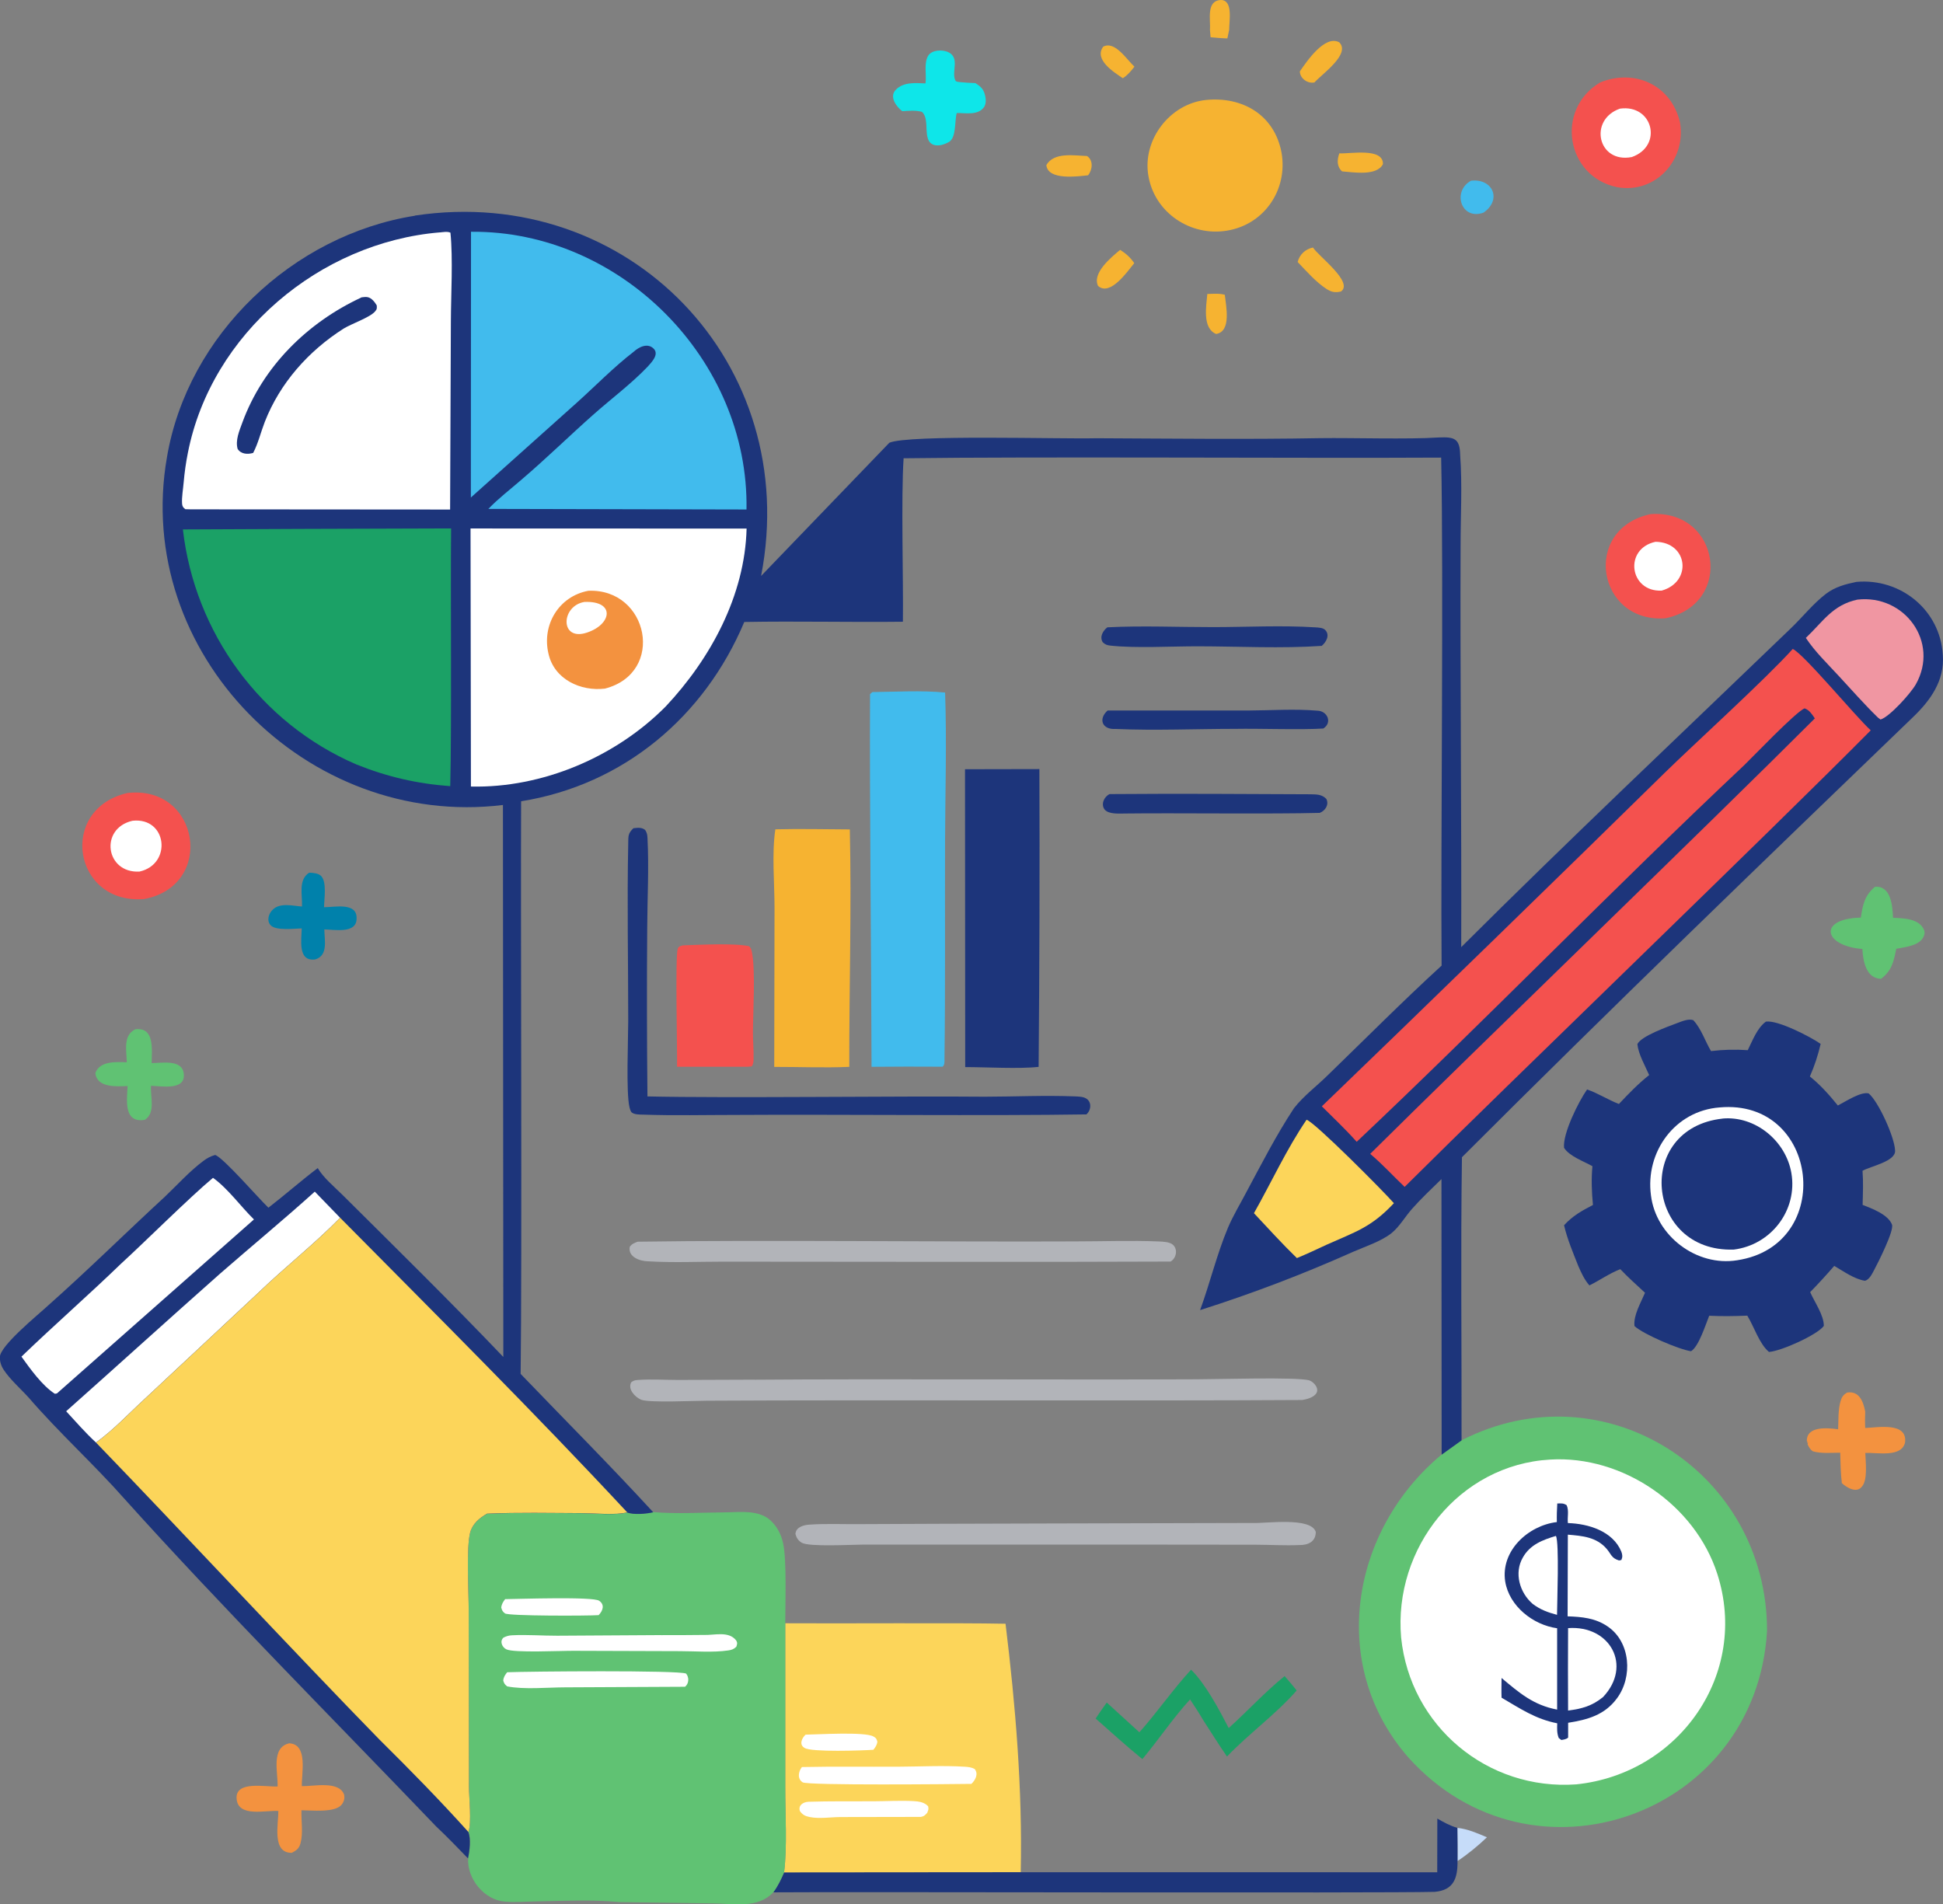 <?xml version="1.0" encoding="UTF-8"?>
<svg id="a" data-name="Layer 1" xmlns="http://www.w3.org/2000/svg" viewBox="0 0 404.14 396.13">
  <rect x="0" y="0" width="404.14" height="396.13" fill="#808080" stroke="none"/>
  <defs>
    <style>
      .b {
        fill: #f4514e;
      }

      .b, .c, .d, .e, .f, .g, .h, .i, .j, .k, .l, .m, .n, .o {
        stroke-width: 0px;
      }

      .c {
        fill: #0ee6e9;
      }

      .d {
        fill: #1d357b;
      }

      .e {
        fill: #c6dcf9;
      }

      .f {
        fill: #b2b4b9;
      }

      .g {
        fill: #f096a2;
      }

      .h {
        fill: #1ba166;
      }

      .i {
        fill: #fff;
      }

      .j {
        fill: #60c273;
      }

      .k {
        fill: #0081ab;
      }

      .l {
        fill: #f6b331;
      }

      .m {
        fill: #f3923f;
      }

      .n {
        fill: #41bbed;
      }

      .o {
        fill: #fcd55a;
      }
    </style>
  </defs>
  <path class="e" d="m303.13,380.22c2.17.23,4.16,1.12,6.15,1.96-1.83,1.76-4,3.54-6.12,4.94.04-2.29-.02-4.6-.03-6.9Z"/>
  <path class="l" d="m233.55,16.27c-1.93-1.28-6.04-3.89-4.09-6.56,2.46-1.3,4.9,2.72,6.5,4.15-.73.95-1.39,1.75-2.41,2.41Z"/>
  <path class="l" d="m251.67,6.3c.17-2.12-.87-6.19,2.3-6.3,2.57.04,1.67,4.51,1.7,6.18-.12.6-.24,1.21-.38,1.81-1.17-.02-2.33-.15-3.49-.24l-.12-1.45Z"/>
  <path class="l" d="m251.12,61.15c1.17-.03,2.5-.16,3.64.17.23,2.28,1.44,7.62-1.8,8.15-2.92-1.16-2.06-5.84-1.84-8.32Z"/>
  <path class="l" d="m278.58,31.9c2.22.13,9.17-1.25,9.07,2.24-1.27,2.53-6.13,1.69-8.5,1.51-1.13-1.02-1.05-2.44-.57-3.75Z"/>
  <path class="l" d="m232.98,51.97c1.19.75,2.15,1.59,2.94,2.77-1.43,1.73-4.97,6.94-7.52,4.75-1.3-2.69,2.74-5.98,4.59-7.52Z"/>
  <path class="l" d="m226.32,36.46c-2.24.25-8.37,1.09-8.68-2.12,1.57-2.75,5.78-1.97,8.45-1.89,1.37.89,1.15,2.87.23,4.01Z"/>
  <path class="n" d="m305.98,37.59c4.55-.51,6.47,3.99,2.57,6.65-4.67,1.65-6.56-4.49-2.57-6.65Z"/>
  <path class="l" d="m270.37,14.85c1.44-2.1,5.21-7.67,8.19-6.05,2.46,2.44-3.67,6.66-5.16,8.35-1.42.29-2.99-.81-3.04-2.3Z"/>
  <path class="l" d="m269.91,54.5c.4-1.58,1.61-2.69,3.19-3.01,1.1,1.78,8.51,7.2,5.82,9.15-1.26.27-2,.13-3.08-.58-2.15-1.41-4.15-3.7-5.93-5.56Z"/>
  <path class="k" d="m64.31,181.53c.8.03,1.95.1,2.52.73,1.18,1.3.59,4.77.57,6.45,2.17.02,6.87-1.08,6.77,2.31.05,3.28-4.61,2.34-6.71,2.31.02,2.2.85,5.43-1.89,6.24-3.7.51-2.85-4.11-2.81-6.45-1.53.03-5.31.52-6.44-.63-.93-.95-.44-2.51.45-3.31,1.55-1.46,4.13-.75,6.04-.61.13-2.33-.85-5.56,1.5-7.04Z"/>
  <path class="j" d="m28.13,214.1c4.11-.5,3.42,4.31,3.42,7.04,2.2-.02,6.42-.84,6.68,2.29.33,3.44-4.62,2.49-6.82,2.43-.17,2.31,1.01,5.57-1.28,7.08-4.45.74-3.74-4.06-3.59-7.03-2.29.09-6.39.4-6.71-2.7.94-2.57,4.33-2.31,6.54-2.24-.04-2.38-.84-5.6,1.77-6.86Z"/>
  <path class="m" d="m382.33,297.29c.08-1.84-.02-4.01.49-5.79.25-.88.57-1.38,1.39-1.83,2.54-.39,3.36,1.92,3.75,3.96-.05,1.15-.06,2.26,0,3.41,2.62-.1,8.8-1.28,8.29,3-.72,3.21-5.82,2.07-8.27,2.19.05,1.75.55,5.57-.69,6.98-1.09,1.48-3.17.25-4.19-.7-.25-2.1-.28-4.21-.34-6.33-1.82,0-3.95.22-5.7-.29-.58-.41-.78-.83-1.09-1.45l.11-.43-.18.2.02-.43-.1.04c-.12-3.27,4.35-2.8,6.52-2.51Z"/>
  <path class="j" d="m389.97,184.47c3.4-.28,3.65,3.99,3.78,6.44,2.26.11,5.55.15,6.49,2.64.16.61.01,1.09-.31,1.6-1.03,1.63-3.82,1.88-5.52,2.21-.5,2.6-.91,4.57-3.16,6.25-3.13-.08-3.75-3.73-3.88-6.21-8.08-.62-9.34-6.31-.32-6.53.41-2.68.77-4.57,2.93-6.4Z"/>
  <path class="d" d="m230.39,147.8h29.07c4.76-.02,9.81-.38,14.53.03,2.1.03,3.2,2.49,1.25,3.71-4.25.3-13.72-.02-18.13.07-8.32,0-16.79.38-25.1.02-2.71.18-3.65-2.02-1.63-3.84Z"/>
  <path class="d" d="m230.82,165.18c13.91-.11,27.87-.03,41.78.04,1.25.03,2.35,0,3.28.97.6,1.21-.23,2.46-1.38,2.9-9.78.27-30.32,0-40.38.13-1.26,0-3.45.21-4.34-.8-.87-1.11-.13-2.72,1.04-3.25Z"/>
  <path class="c" d="m192.5,17.34c.27-1.88-.43-4.24.63-5.86.88-1.14,2.85-1.17,4.08-.65,2.54,1.21.63,4.08,1.5,5.89.16.33.51.28.83.35,1.11.11,2.22.18,3.34.22,1.21.79,1.74,1.27,2.05,2.71.16.74.18,1.6-.24,2.26-1.27,1.8-3.8,1.22-5.69,1.25-.47,1.65-.05,5.06-1.6,6.01-1.54.91-3.97,1.32-4.47-.95-.46-1.62.14-4.18-1.18-5.31-1.29-.35-2.76-.22-4.08-.13-1.28-.98-2.79-3.06-1.3-4.5,1.61-1.62,4.08-1.36,6.14-1.28Z"/>
  <path class="d" d="m230.35,130.49c7.29-.37,14.77-.03,22.08-.04,6.99-.01,14.22-.4,21.18.05.64.04,1.58.06,2.05.56,1,1.04.19,2.52-.74,3.29-8.49.58-17.22.1-25.74.09-5.54-.01-13.04.43-18.26-.15-.69-.08-1.04-.22-1.55-.69-.71-1.14.04-2.39.97-3.12Z"/>
  <path class="m" d="m60.14,362.63c3.99.18,2.56,6.26,2.64,8.91,2.46.07,7.72-1.18,8.79,1.76.18.78-.05,1.56-.56,2.15-1.43,1.66-6.2,1.11-8.31,1.11-.07,2.23.39,4.73-.2,6.89-.3,1.08-.84,1.45-1.79,1.96-4.2.09-2.79-6-2.81-8.7-2.6-.2-8.23,1.35-8.67-2.39-.5-4.05,6.09-2.56,8.51-2.71.11-2.92-1.44-8.06,2.41-8.98Z"/>
  <path class="h" d="m247.75,347.33c2.98,2.91,5.87,8.36,7.82,12.13,3.92-3.53,7.53-7.49,11.63-10.81.87.97,1.69,1.98,2.51,2.99-4.24,4.87-9.93,8.97-14.5,13.74-1.71-2.47-3.3-5.04-4.94-7.56-.86-1.48-1.8-2.89-2.74-4.32-3.55,3.89-6.53,8.37-9.92,12.42-3.32-2.71-6.5-5.61-9.72-8.44.73-1.13,1.54-2.23,2.31-3.33l6.79,6.19c3.74-4.2,6.93-8.87,10.75-13.02Z"/>
  <path class="b" d="m343.34,106.94c14.47-.97,17.39,18.68,3.08,21.67-14.25,1.06-17.52-18.6-3.08-21.67Z"/>
  <path class="i" d="m344.34,112.7c6.77.08,7.71,8.35,1.27,10.16-6.71.29-7.91-8.73-1.27-10.16Z"/>
  <path class="b" d="m26.53,164.95c15.04-1.69,18.32,19.31,3.42,22.07-14.76,1.16-17.95-18.75-3.42-22.07Z"/>
  <path class="i" d="m27.55,170.73c7.23-.8,8.31,9.04,1.46,10.57-7.05.39-8.38-8.97-1.46-10.57Z"/>
  <path class="b" d="m142,196.65c3.43-.12,10.75-.5,13.81.17.4.36.49.75.59,1.27.76,3.74.23,12.36.21,16.61-.01,1.88.19,3.8.13,5.66-.02.55-.05.99-.37,1.46l-.84.08h-14.71c.07-3.66-.4-22.86.14-24.53.18-.55.56-.55,1.05-.72Z"/>
  <path class="b" d="m332.85,17.14c7.23-2.93,14.82.61,16.59,8.35,1.32,7.79-5.08,14.84-13.03,13.46-10.74-2.19-12.97-16.25-3.56-21.81Z"/>
  <path class="i" d="m336.94,22.6c6.87-.97,9.03,7.75,2.47,10.07-7.08,1.37-9.05-7.76-2.47-10.07Z"/>
  <path class="f" d="m260.49,316.8c2.79.13,12.17-1.31,13.19,1.86-.01,2.04-1.6,2.76-3.43,2.73-3,.13-6.08-.06-9.09-.07l-20.31-.02h-61.45c-2.21,0-11.1.51-12.63-.39-.74-.44-1.1-1.01-1.32-1.82.09-1.45,1.73-1.88,2.94-1.95,3.36-.23,6.84-.07,10.22-.1,14.54-.09,66.47-.2,81.88-.24Z"/>
  <path class="f" d="m132.63,258.29c26.16-.4,64.6.07,90.87-.06,5.81,0,11.73-.23,17.53.01.91.04,2.26.08,2.97.71,1.03,1,.66,2.77-.52,3.47-27.83.13-65.15.02-93.09.02-5.15,0-10.44.24-15.58-.07-1.71-.02-4.23-.9-3.82-3.02.43-.62.98-.79,1.65-1.07Z"/>
  <path class="d" d="m131.78,172.28c.87-.1,1.69-.21,2.41.36.39.6.46,1.03.49,1.75.32,6.14-.03,12.47-.06,18.62-.09,11.69-.07,23.37.05,35.06,16.58.38,53.05-.11,70.14.06,6.2-.01,12.48-.31,18.67-.07.73.03,1.81.04,2.44.44,1.22.74,1.03,2.46.05,3.31-20.15.32-52.36-.02-72.77.11-6.44,0-12.93.16-19.36-.06-.72-.02-1.83.02-2.42-.44-.27-.21-.42-.83-.5-1.16-.71-3.03-.25-14.05-.25-17.92,0-12.29-.25-24.64,0-36.92.03-1.54-.06-2.04,1.08-3.14Z"/>
  <path class="l" d="m250.79,20.8c7.66-.78,14.31,3.11,15.77,10.97,1.34,7.69-3.6,14.96-11.37,16.21-7.57,1.25-15.05-3.75-16.33-11.42-1.29-7.45,4.44-14.95,11.93-15.76Z"/>
  <path class="f" d="m157.08,287c24.99-.2,66.4.04,91.86-.09,3.75.01,21.09-.53,23.43.24,1.01.37,2.22,1.86,1.26,2.88-.6.71-1.91,1.06-2.79,1.19-35.08.22-88.55-.05-123.71.15-2.78,0-11.95.46-13.75-.2-1.27-.53-2.85-2.16-2.1-3.62.46-.39.84-.46,1.42-.5,2.73-.2,5.6,0,8.34,0l16.04-.06Z"/>
  <path class="d" d="m298.96,378.29c1.34.76,2.68,1.52,4.17,1.93.01,2.3.06,4.6.03,6.9.04,3.55-.77,6.05-4.73,6.41-10.7.29-124.01-.03-137.59.1.96-1.3,1.61-2.67,2.25-4.15,30.28-.05,104.77-.03,135.85-.02l.02-11.16Z"/>
  <path class="l" d="m161.27,172.51c5.15-.13,10.34,0,15.49.02.38,16.42-.14,32.97-.11,49.39-5.16.23-10.43,0-15.61.01l.06-33.12c0-5.17-.59-11.23.17-16.29Z"/>
  <path class="d" d="m200.72,160.01l15.47-.03c.08,20.65.02,41.29-.16,61.94-3.97.46-10.93.05-15.27.05l-.04-61.96Z"/>
  <path class="n" d="m181.46,143.96c4.97-.05,10.17-.38,15.12.1.36,10.4.02,20.92-.01,31.33-.05,14.94.08,29.91-.12,44.85,0,.62.08,1.21-.38,1.65-4.93-.03-9.86-.03-14.79.02-.04-22.34-.43-55.18-.31-77.52l.48-.43Z"/>
  <path class="o" d="m163.33,337.66c10.04.08,36.17-.11,45.82.1,2.09,17.15,3.53,34.38,3.16,51.67l-49.22.04c.68-5.47.23-12.04.24-17.61v-34.2Z"/>
  <path class="i" d="m167.55,360.83c2.59-.03,12.26-.64,14.1.37.59.32.64.47.84,1.06-.08.76-.38,1.13-.83,1.72-2.19.15-12.85.53-14.29-.38-1.21-.65-.61-2.04.18-2.76Z"/>
  <path class="i" d="m168.16,374.79c4.48-.14,8.97-.08,13.45-.1,2.76-.01,5.6-.18,8.35-.04,1.11.06,2.31.21,3.09,1.08.13.62.06.7-.17,1.3l-.18-.21.21.21c-.46.51-.65.76-1.35.91l-16.73.03c-2.03.01-4.42.4-6.4,0-.92-.18-1.53-.47-2.06-1.26-.38-1.22.71-1.86,1.79-1.92Z"/>
  <path class="i" d="m166.79,367.57c6.64-.14,13.31-.04,19.95-.07,4.59-.02,9.31-.28,13.89,0,.77.05,1.44.11,2.11.49.82,1.02.14,2.3-.69,3.08-3.63.05-34.16.36-35.11-.33-1.15-.76-.87-2.22-.15-3.17Z"/>
  <path class="d" d="m343.02,223.62c-.85-1.93-2.23-4.33-2.45-6.42.74-1.67,6.42-3.68,8.27-4.38.99-.37,2.35-.97,3.36-.61,1.65,1.76,2.46,4.37,3.69,6.43,2.57-.31,5.06-.37,7.64-.19,1-2.01,1.93-4.58,3.77-5.94,2.46-.37,9.28,3.15,11.39,4.63-.54,2.35-1.27,4.58-2.24,6.78,2.25,1.82,4,3.79,5.82,6.04,1.5-.76,4.78-2.95,6.42-2.51,2.05,1.73,5.38,9.12,5.48,11.85.21,2.29-5.12,3.29-6.77,4.24.18,2.36.08,4.73.02,7.09,1.95.76,5.31,2.01,6.11,4.1.48,1.25-2.95,8.02-3.73,9.48-.43.81-.97,1.94-1.88,2.21-2.25-.36-4.45-1.96-6.4-3.1-1.62,1.87-3.29,3.69-5.01,5.46.9,2.05,2.87,4.81,2.84,7.03-1.4,1.89-8.88,5.24-11.41,5.41-2.02-1.69-3.1-5.28-4.51-7.55-2.66.11-5.26.15-7.92.02-.75,1.84-2.17,6.42-3.78,7.38-2.48-.35-9.95-3.55-11.76-5.23-.27-2.21,1.34-4.9,2.19-6.93-1.73-1.61-3.52-3.19-5.14-4.91-2.28.88-4.25,2.31-6.43,3.38-1.04-1.2-1.67-2.58-2.3-4.02-1.1-2.79-2.29-5.57-2.97-8.49,1.74-1.93,3.72-3.04,6.01-4.22-.26-2.72-.36-5.34-.11-8.07-1.82-1.03-4.78-2.05-5.9-3.82-.31-2.96,3.02-9.62,4.79-12.14,2.31.8,4.35,2.15,6.62,3.02,2-2.12,4-4.21,6.3-6.02Z"/>
  <path class="i" d="m357.68,230.36c20.76-1.87,24.15,28.69,3.65,31.79-8.41,1.37-16.89-5.03-17.93-13.47-1.23-9.05,4.98-17.63,14.28-18.32Z"/>
  <path class="d" d="m358.32,232.67c6.8-.59,13.13,4.66,14.28,11.32,1.34,7.75-4.22,14.98-11.98,15.94-18.4.6-20.72-25.25-2.3-27.25Z"/>
  <path class="j" d="m135.88,314.54c4.86.4,9.94.09,14.83.05,3.41-.02,7.61-.69,10.09,2.22,1.1,1.21,1.78,2.73,2.11,4.32.74,3.59.42,12.48.42,16.53v34.2c-.02,5.57.43,12.15-.24,17.61-.64,1.48-1.29,2.84-2.25,4.15-3.19,3.47-8.3,2.34-12.54,2.31,0,0-19.48-.27-19.48-.27-5.68-.55-11.71-.24-17.42-.14-2.11.03-4.32.23-6.41.04-4.3-.35-7.87-4.77-7.62-9.02.32-1.45.65-4.07.07-5.46.71-1.98.11-7.14.11-9.47l-.05-36.6c0-3.66-.53-13.13.3-16.21.5-1.86,1.91-3.01,3.51-3.94,6.54-.28,13.15-.13,19.69-.11,2.41,0,7.31.47,9.46-.17,1.3.54,4.07.3,5.44-.04Z"/>
  <path class="i" d="m105.07,332.64c2.78-.03,18.35-.56,19.55.34,1.23.82.77,2.1-.11,2.99-2.19.16-18.74.2-19.48-.36-.53-.4-.61-.65-.78-1.25.12-.75.38-1.12.81-1.71Z"/>
  <path class="i" d="m105.49,347.85c4.31-.18,35.67-.45,37.22.28.66.8.6,2.06-.22,2.74l-24.95.12c-3.64.01-8.53.49-12.06-.2-.52-.46-.6-.55-.81-1.21.09-.78.37-1.14.82-1.73Z"/>
  <path class="i" d="m137.56,340.13c2.93,0,5.86,0,8.78-.04,2.2.1,5.17-.88,6.76,1.11.34.55.23.8.05,1.35-.52.5-.96.66-1.67.76-3.19.47-6.86.15-10.09.15l-22.03-.07c-2.42-.03-12.51.47-14.04-.31-.9-.43-1.43-1.7-.59-2.44.61-.3,1.1-.45,1.78-.48,3.07-.16,6.32.1,9.41.09l21.62-.13Z"/>
  <path class="j" d="m304,299.6c29.71-15.18,63.59,6.59,63.54,39.65-2.22,38.43-48.83,54.93-74.53,26.41-16.85-19.16-12.13-47.31,6.85-63.1,1.37-1,2.75-1.99,4.14-2.97Z"/>
  <path class="i" d="m322.44,303.61c15.07-.91,30.13,9.41,34.75,23.77,6.7,20.8-7.89,41.56-29.31,43.79-18.48,1.34-34.56-12.1-36.45-30.55-1.61-18.56,12.08-35.95,31.01-37.01Z"/>
  <path class="d" d="m323.92,312.74c.83,0,1.24-.1,1.94.36.53,1.17.11,2.48.26,3.72,4.25.12,9.34,1.67,11.11,5.93.24.66.29,1.11.01,1.75l-.48.1c-1.61-.5-1.59-1.26-2.57-2.41-2.11-2.47-5.07-2.71-8.08-2.96l-.05,16.99c2.96.1,5.76.35,8.29,2.08,4.83,3.24,5.3,10.55,1.94,15.02-2.55,3.44-6.11,4.41-10.12,5.04v3.08c-.35.34-.94.43-1.42.5l-.54-.42c-.4-1.04-.34-1.96-.31-3.05-4.57-.9-7.66-3.05-11.58-5.33-.05-1.36-.01-2.73,0-4.1,3.72,3.13,6.64,5.65,11.56,6.58v-16.92c-5-.69-9.96-4.59-10.8-9.72-.99-6.36,4.76-11.66,10.74-12.37-.03-1.3.01-2.58.09-3.88Z"/>
  <path class="i" d="m323.63,319.5c.72,1.36.24,13.92.23,16.41-1.93-.52-3.45-1.06-5.07-2.28-2.71-2.34-3.9-6.43-2.04-9.65,1.5-2.68,4.12-3.66,6.89-4.49Z"/>
  <path class="i" d="m326.17,338.67c8.73-.64,13.41,7.83,7.25,14.35-2.3,1.86-4.37,2.42-7.26,2.8-.04-5.72-.03-11.43,0-17.15Z"/>
  <path class="d" d="m86.31,44.84c44.49-6.68,80.56,30.76,72,74.96l26.67-27.7c3.98-1.74,35.94-.74,43.02-.94,15.58.07,31.2.26,46.77-.02,6.46-.09,18.15.28,24.46-.14,3.19-.13,4.42.13,4.48,3.64.46,6.18.09,12.67.09,18.89-.11,25.84.22,57.91.13,83.49,22.52-22.46,45.67-44.27,68.57-66.33,2.42-2.32,4.64-5.14,7.3-7.17,1.91-1.45,4.04-2,6.34-2.48,9.2-.81,17.42,5.86,17.96,15.2.41,5.36-2.6,9.5-6.3,13.03-31.42,30.27-62.88,60.61-93.72,91.45-.28,19.63-.04,39.27-.08,58.9-1.39.98-2.77,1.97-4.14,2.97l-.04-57.32c-2.07,2.03-4.21,4.03-6.13,6.2-1.41,1.59-2.63,3.74-4.27,5.05-2.16,1.71-5.45,2.77-7.99,3.88-10.38,4.64-20.98,8.68-31.81,12.12,2.05-5.61,3.48-11.61,5.78-17.1,1.05-2.49,2.51-4.89,3.76-7.28,3.19-5.94,6.27-11.99,9.98-17.61,1.99-2.57,4.83-4.67,7.14-6.97,7.83-7.59,15.53-15.34,23.57-22.7-.2-25.71.44-80.72-.09-105.67-28.17.16-84.31-.23-111.81.14-.55,8.21-.03,25.55-.15,34-10.99.13-22-.15-32.99.05-8.29,19.71-25.11,33.87-46.42,37.3-.11,24.04.21,96.25-.1,119.11,9.19,9.57,18.61,19.01,27.58,28.78-1.37.34-4.13.58-5.44.04-2.16.64-7.06.18-9.46.17-6.55-.02-13.15-.17-19.69.11-1.59.93-3.01,2.07-3.51,3.94-.82,3.08-.3,12.55-.3,16.21l.05,36.6c0,2.33.6,7.49-.11,9.47.58,1.39.25,4.01-.07,5.46-2.17-2.22-4.32-4.49-6.59-6.61-21.01-21.95-44.52-45.55-64.8-68.11-6.41-7.26-13.63-13.77-19.97-21.11-1.7-1.88-3.84-3.72-5.23-5.83-.52-.79-.79-1.67-.78-2.61.03-2.39,7.97-8.81,10.05-10.75,8.24-7.31,16.17-15.15,24.29-22.63,2.57-2.45,5.15-5.31,7.99-7.43.8-.59,1.5-.98,2.46-1.24,1.78.63,9.03,9.04,11.07,10.97,3.47-2.68,6.76-5.59,10.26-8.24,1.18,2.02,3.43,3.87,5.11,5.54,11.24,11.17,22.55,22.29,33.49,33.75l-.08-114.82c-40.75,5-77.02-31.58-69.88-72.36,4.32-25.49,26.2-46.2,51.56-50.21Z"/>
  <path class="g" d="m386.33,124.73c9.8-1.13,17.11,8.79,12.17,17.6-1.04,1.86-5.49,6.81-7.36,7.34l-.54-.41c-2.83-2.76-5.46-5.75-8.15-8.66-2.32-2.52-4.95-5.05-6.84-7.91,3.59-3.4,5.56-6.85,10.71-7.96Z"/>
  <path class="o" d="m271.76,232.92c1.69.47,16.11,14.99,18.17,17.36-4.72,5.04-7.95,5.93-14,8.64-2.05.96-4.09,1.92-6.18,2.78-3.07-2.98-6-6.21-8.93-9.34,3.63-6.42,6.79-13.35,10.94-19.43Z"/>
  <path class="i" d="m65.48,247.88l5.26,5.43c-5.37,5.48-11.46,10.25-17,15.58,0,0-23.58,22.03-23.58,22.03-3.27,3-6.59,6.56-10.2,9.14-2.19-2.01-4.18-4.32-6.2-6.5,10.69-9.5,21.31-19.15,32.03-28.64,6.54-5.71,13.24-11.23,19.69-17.05Z"/>
  <path class="i" d="m44.31,245.01c3.11,2.23,5.75,5.94,8.51,8.65l-40.57,35.83c-.37.33-.33.4-.85.43-2.66-1.72-5.1-5.17-6.94-7.72,6.8-6.55,13.92-12.77,20.72-19.34,4.73-4.31,14.34-13.88,19.13-17.86Z"/>
  <path class="h" d="m62.6,110.02l31.23-.1c-.14,12.44.14,41.59-.18,53.61-6.87-.5-13.17-1.95-19.56-4.53-19.91-8.59-33.6-27.4-36.05-48.87l24.57-.11Z"/>
  <path class="i" d="m97.86,109.93l57.43.02c-.35,13.91-7.49,27.06-16.81,36.99-10.42,10.53-25.69,17.02-40.53,16.67l-.08-53.68Z"/>
  <path class="m" d="m122.38,122.89c12.52-.52,16.13,17.06,3.45,20.35-5.05.61-10.51-1.92-11.73-7.19-1.47-6.02,2.12-12.02,8.28-13.16Z"/>
  <path class="i" d="m121.57,125.21c6.43-.25,5.73,4.65.51,6.38-5.67,1.89-5.45-5.58-.51-6.38Z"/>
  <path class="n" d="m97.96,48.21c31.14-.3,57.84,26.68,57.31,57.77l-53.69-.12c2.07-2.17,4.58-4.08,6.85-6.05,5.15-4.39,10.01-9.16,15.08-13.65,3.71-3.28,7.85-6.37,11.26-9.95.78-.88,2.29-2.43,1.27-3.6-1.25-1.38-3.12-.47-4.26.58-4.12,3.17-7.92,7.09-11.8,10.57l-22.04,19.73.03-55.29Z"/>
  <path class="i" d="m91.47,48.35c.69-.06,1.58-.25,2.22.05.55,5.44.11,12.84.09,18.45l-.16,39.14-53.96-.04-1.12-.03c-.44-.35-.63-.57-.67-1.17-.09-1.34.22-3.03.33-4.39.18-2.08.47-4.14.88-6.18,4.88-24.8,27.43-43.75,52.38-45.84Z"/>
  <path class="d" d="m75.14,61.86c.42-.05.95-.14,1.37-.04.82.19,1.44,1.02,1.85,1.7.04.62.08.77-.36,1.28-1.11,1.27-4.88,2.53-6.54,3.56-7.29,4.64-13.24,11.32-16.39,19.41-.82,2.11-1.36,4.43-2.41,6.44-1.14.35-2.53.27-3.23-.82-.52-1.78.36-3.8.97-5.47,4.28-11.71,13.57-20.84,24.76-26.04Z"/>
  <path class="b" d="m372.9,135c2.32,1.06,13.08,14.07,16.21,16.92-20.35,20.57-75.71,73.83-96.95,94.97-2.4-2.28-4.62-4.73-7.16-6.87,21.79-21.62,70.36-68.45,92.48-90.58-.56-.83-1.13-1.75-2.12-2.09-1.76.64-10.74,10.06-12.55,11.8-27.29,25.68-53.38,52.65-80.62,78.36-2.28-2.57-4.82-4.95-7.25-7.38,18.62-17.91,52.53-50.91,71.32-69.38,6.29-6.16,20.87-19.37,26.63-25.76Z"/>
  <path class="o" d="m70.75,253.31c20.05,20.26,40.29,40.41,59.7,61.27-2.16.64-7.06.18-9.46.17-6.55-.02-13.15-.17-19.69.11-1.59.93-3.01,2.07-3.51,3.94-.82,3.08-.3,12.55-.3,16.21l.05,36.6c0,2.33.6,7.49-.11,9.47-5.95-6.61-12.17-12.96-18.49-19.21-17.26-17.67-42.08-44.32-58.97-61.8,3.61-2.58,6.92-6.14,10.2-9.14l23.58-22.03c5.53-5.33,11.63-10.1,17-15.58Z"/>
</svg>